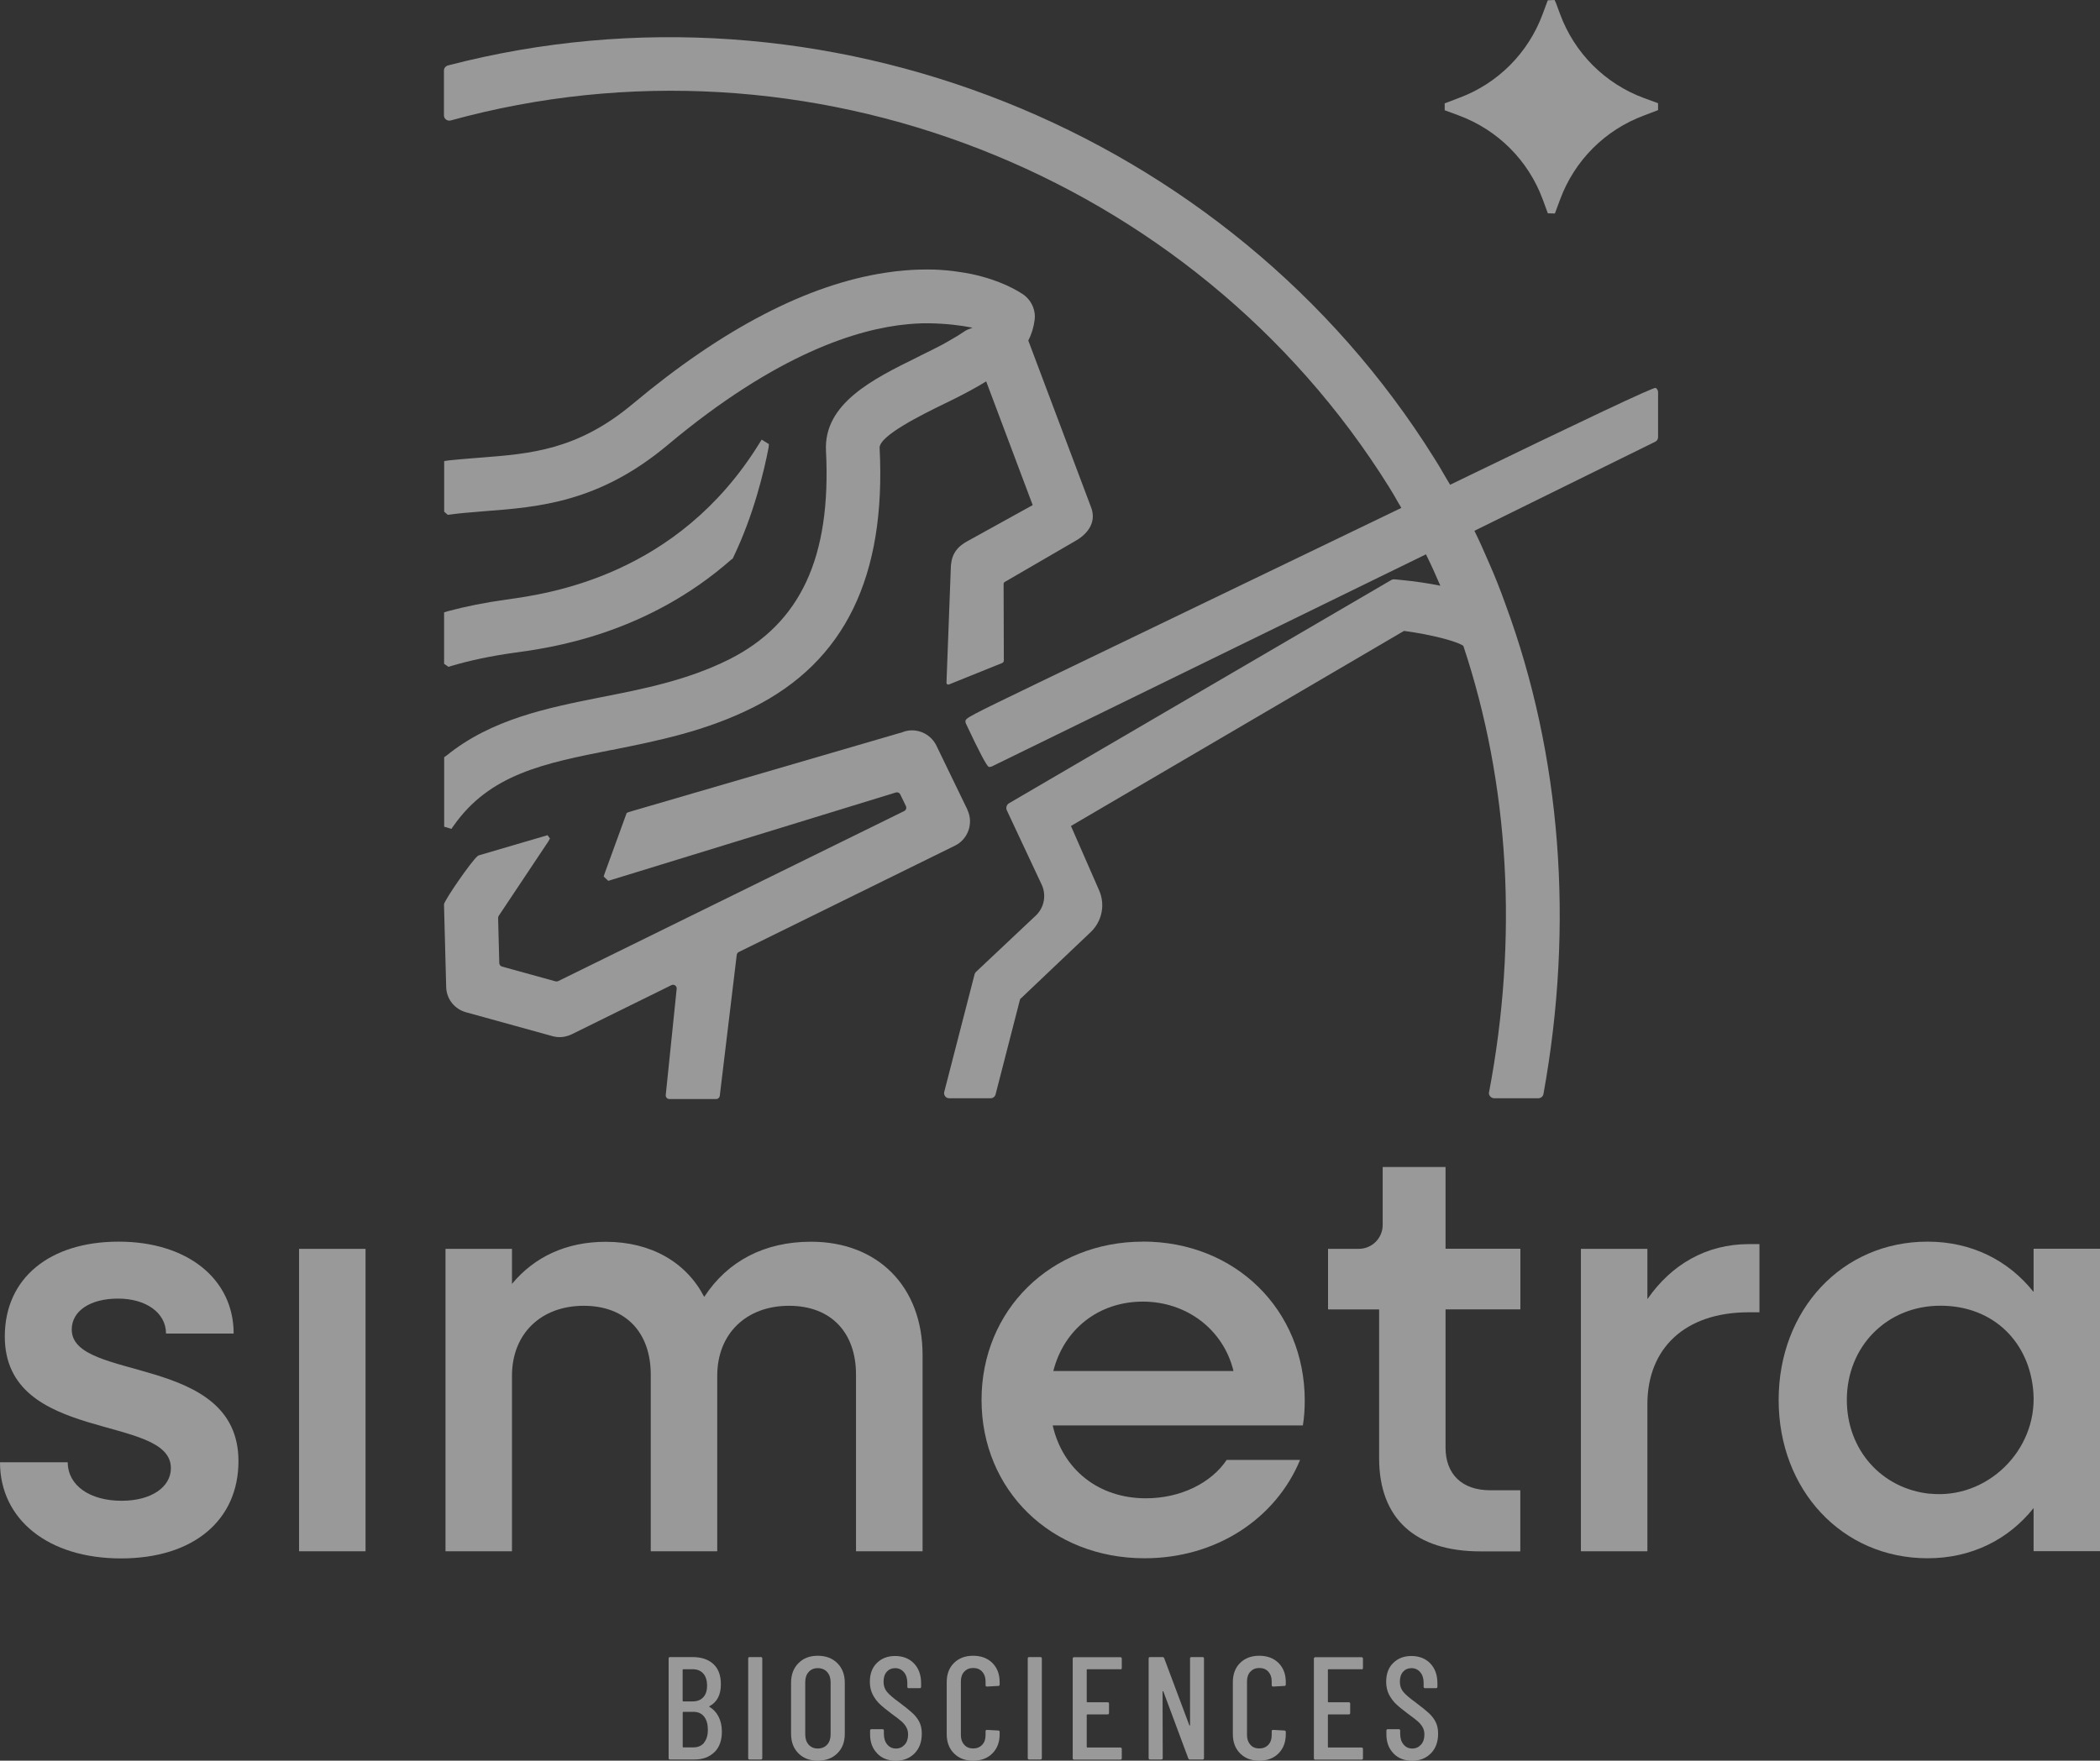 <?xml version="1.0" encoding="UTF-8"?><svg id="Layer_2" xmlns="http://www.w3.org/2000/svg" width="271.33" height="227.55" viewBox="0 0 271.33 227.55"><rect x="0" y="0" width="271.33" height="227.55" fill="#333333" stroke="none"/><g id="Layer_1-2"><g opacity=".5"><path d="M92.3,226.45c-.65.63-1.5.95-2.56.95h-3.16c-.13,0-.19-.06-.19-.19v-12.86c0-.13.06-.19.19-.19h2.89c1.15,0,2.05.3,2.7.9.65.6.97,1.47.97,2.62,0,1.36-.49,2.3-1.46,2.82-.06.04-.07.07-.02.09.5.3.9.72,1.18,1.27.28.54.43,1.19.43,1.93,0,1.15-.32,2.04-.97,2.67ZM88.2,215.8v4.01c0,.05.03.08.08.08h1.21c.59,0,1.05-.18,1.38-.54.33-.36.49-.86.49-1.5s-.16-1.19-.49-1.56c-.33-.37-.79-.56-1.38-.56h-1.21c-.05,0-.08.03-.08.08ZM90.96,225.22c.33-.39.5-.95.5-1.66s-.16-1.3-.49-1.71c-.33-.41-.78-.61-1.36-.61h-1.32c-.05,0-.08.03-.08.08v4.43c0,.05.03.08.08.08h1.31c.58,0,1.04-.2,1.37-.59Z" fill="#fff"/><path d="M96.67,227.21v-12.86c0-.13.06-.19.19-.19h1.44c.13,0,.19.06.19.19v12.86c0,.13-.06.19-.19.19h-1.44c-.13,0-.19-.06-.19-.19Z" fill="#fff"/><path d="M103.16,226.6c-.63-.63-.95-1.47-.95-2.52v-6.6c0-1.05.32-1.89.95-2.53.63-.64,1.46-.96,2.5-.96s1.89.32,2.53.96c.64.64.96,1.48.96,2.53v6.6c0,1.05-.32,1.89-.96,2.52-.64.63-1.48.95-2.53.95s-1.87-.32-2.5-.95ZM106.87,225.48c.3-.33.45-.77.45-1.31v-6.77c0-.54-.15-.98-.45-1.31-.3-.33-.71-.5-1.21-.5s-.89.17-1.18.5c-.3.33-.44.77-.44,1.31v6.77c0,.54.15.98.44,1.31.3.33.69.5,1.18.5s.91-.17,1.21-.5Z" fill="#fff"/><path d="M113.34,226.61c-.61-.62-.92-1.44-.92-2.45v-.49c0-.13.06-.19.19-.19h1.4c.13,0,.19.06.19.19v.4c0,.58.14,1.04.44,1.39.29.35.66.52,1.12.52s.83-.17,1.13-.5c.3-.33.44-.77.44-1.31,0-.37-.08-.69-.24-.96-.16-.28-.37-.53-.62-.75s-.68-.55-1.26-.97c-.64-.48-1.15-.89-1.51-1.23-.37-.34-.67-.75-.93-1.23-.25-.48-.38-1.04-.38-1.68,0-1.02.3-1.83.91-2.43.61-.6,1.39-.9,2.36-.9s1.82.32,2.43.96c.61.64.92,1.49.92,2.54v.47c0,.13-.06.19-.19.19h-1.4c-.13,0-.19-.06-.19-.19v-.51c0-.57-.15-1.03-.44-1.37s-.67-.52-1.13-.52c-.44,0-.8.15-1.08.46s-.42.74-.42,1.3c0,.51.14.93.42,1.28s.81.81,1.61,1.39c.76.57,1.33,1.03,1.71,1.38.38.35.68.74.89,1.16.21.42.31.92.31,1.5,0,1.06-.31,1.91-.93,2.54s-1.43.96-2.42.96-1.8-.31-2.41-.94Z" fill="#fff"/><path d="M123.26,226.61c-.62-.62-.94-1.45-.94-2.49v-6.72c0-1.03.31-1.86.94-2.48.62-.62,1.45-.93,2.47-.93s1.86.31,2.49.93c.62.62.94,1.44.94,2.48v.3c0,.13-.06.19-.19.19l-1.44.08c-.13,0-.19-.06-.19-.19v-.49c0-.52-.15-.93-.44-1.25-.3-.32-.68-.47-1.16-.47s-.86.16-1.15.47-.44.73-.44,1.25v6.96c0,.52.15.93.44,1.25.29.32.67.47,1.15.47s.87-.16,1.16-.47c.3-.31.44-.73.44-1.25v-.49c0-.13.06-.19.19-.19l1.44.08c.13,0,.19.06.19.19v.28c0,1.03-.31,1.86-.94,2.49s-1.45.94-2.49.94-1.84-.31-2.47-.94Z" fill="#fff"/><path d="M132.79,227.21v-12.86c0-.13.06-.19.19-.19h1.44c.13,0,.19.06.19.19v12.86c0,.13-.06.19-.19.19h-1.44c-.13,0-.19-.06-.19-.19Z" fill="#fff"/><path d="M144.75,215.73h-4.26c-.05,0-.08.03-.08.08v4.11c0,.05.03.08.08.08h2.61c.13,0,.19.06.19.19v1.19c0,.13-.06.19-.19.19h-2.61c-.05,0-.08.03-.08.08v4.12c0,.05.03.08.08.08h4.26c.13,0,.19.06.19.19v1.19c0,.13-.06.19-.19.19h-5.96c-.13,0-.19-.06-.19-.19v-12.86c0-.13.06-.19.19-.19h5.96c.13,0,.19.06.19.19v1.19c0,.13-.06.19-.19.19Z" fill="#fff"/><path d="M153.95,214.16h1.42c.13,0,.19.06.19.19v12.86c0,.13-.06.19-.19.19h-1.63c-.1,0-.17-.05-.21-.15l-3.22-8.65s-.03-.03-.06-.03c-.03,0-.04.02-.04.05l.02,8.59c0,.13-.06.19-.19.19h-1.44c-.13,0-.19-.06-.19-.19v-12.86c0-.13.06-.19.19-.19h1.61c.1,0,.17.05.21.15l3.24,8.65s.03.05.06.05c.03,0,.04-.03.04-.07v-8.59c0-.13.06-.19.19-.19Z" fill="#fff"/><path d="M160.23,226.61c-.62-.62-.94-1.45-.94-2.49v-6.72c0-1.03.31-1.86.94-2.48.62-.62,1.45-.93,2.47-.93s1.86.31,2.49.93c.62.62.94,1.44.94,2.48v.3c0,.13-.06.19-.19.19l-1.44.08c-.13,0-.19-.06-.19-.19v-.49c0-.52-.15-.93-.44-1.25-.3-.32-.68-.47-1.16-.47s-.86.16-1.15.47-.44.73-.44,1.25v6.96c0,.52.15.93.44,1.25.29.32.67.47,1.15.47s.87-.16,1.16-.47c.3-.31.44-.73.44-1.25v-.49c0-.13.06-.19.19-.19l1.44.08c.13,0,.19.06.19.19v.28c0,1.03-.31,1.86-.94,2.49s-1.45.94-2.49.94-1.84-.31-2.47-.94Z" fill="#fff"/><path d="M175.91,215.73h-4.26c-.05,0-.08.03-.08.08v4.11c0,.05.03.08.08.08h2.61c.13,0,.19.06.19.19v1.19c0,.13-.06.19-.19.19h-2.61c-.05,0-.08.03-.08.08v4.12c0,.05.03.08.08.08h4.26c.13,0,.19.06.19.19v1.19c0,.13-.06.19-.19.19h-5.96c-.13,0-.19-.06-.19-.19v-12.86c0-.13.06-.19.19-.19h5.96c.13,0,.19.06.19.19v1.19c0,.13-.06.19-.19.19Z" fill="#fff"/><path d="M180.05,226.61c-.61-.62-.92-1.44-.92-2.45v-.49c0-.13.06-.19.19-.19h1.4c.13,0,.19.06.19.19v.4c0,.58.14,1.04.44,1.39.29.35.66.52,1.12.52s.83-.17,1.13-.5c.3-.33.44-.77.44-1.31,0-.37-.08-.69-.24-.96-.16-.28-.37-.53-.62-.75-.26-.22-.68-.55-1.26-.97-.64-.48-1.15-.89-1.51-1.23-.37-.34-.67-.75-.93-1.23-.25-.48-.38-1.04-.38-1.68,0-1.02.3-1.83.91-2.43.61-.6,1.39-.9,2.36-.9s1.82.32,2.43.96c.61.64.92,1.49.92,2.54v.47c0,.13-.06.19-.19.19h-1.4c-.13,0-.19-.06-.19-.19v-.51c0-.57-.15-1.03-.44-1.37s-.67-.52-1.13-.52c-.44,0-.8.15-1.08.46s-.42.74-.42,1.3c0,.51.14.93.42,1.28s.81.81,1.61,1.39c.76.57,1.33,1.03,1.71,1.38.38.35.68.74.89,1.16.21.42.31.92.31,1.5,0,1.06-.31,1.91-.93,2.54s-1.43.96-2.42.96-1.8-.31-2.41-.94Z" fill="#fff"/></g><g opacity=".5"><path d="M9.27,171.82c0-2.38,2.37-3.99,5.98-3.99s6.19,1.83,6.2,4.5c0,.01.01.02.02.02h8.69s.03-.01.03-.03c-.02-7.04-5.99-11.85-14.86-11.85s-14.71,4.68-14.71,12.26c0,13.87,21.46,9.96,21.46,17.01,0,2.45-2.53,4.22-6.36,4.22-4.13,0-6.95-1.98-6.97-4.96,0-.01-.01-.02-.02-.02H.03S0,189,0,189.02c.02,7.34,6.21,12.39,15.63,12.39s15.18-4.98,15.18-12.57c0-13.95-21.54-10.19-21.54-17.01Z" fill="#fff"/><rect x="38.64" y="161.4" width="8.59" height="39.09" rx=".03" ry=".03" fill="#fff"/><path d="M104.79,160.48c-6.04,0-10.78,2.52-13.78,7.1-.01.02-.03.01-.04,0-2.3-4.42-6.82-7.09-12.71-7.09-5.05,0-9.19,1.92-12.11,5.44v-4.5s-.01-.03-.03-.03h-8.53s-.03.01-.03.03v39.03s.01.03.03.03h8.53s.03-.01.03-.03v-22.66c0-5.44,3.76-9.04,9.27-9.04s8.66,3.53,8.66,8.89v22.81s.01.03.03.03h8.53s.03-.01.03-.03v-22.66c0-5.44,3.76-9.04,9.27-9.04s8.66,3.53,8.66,8.89v22.81s.01.03.03.03h8.54s.03-.01.03-.03v-25.34c0-8.81-5.75-14.64-14.41-14.64Z" fill="#fff"/><path d="M147.67,160.47c-11.88,0-20.85,8.82-20.85,20.46s8.97,20.46,21.06,20.46c9.27,0,16.93-5.12,20.08-12.67.02-.02,0-.04-.02-.04h-9.44s-.02,0-.02.02c-1.99,2.95-5.91,4.94-10.43,4.94-6.12,0-10.72-3.72-12.03-9.38,0-.02.02-.04.04-.04h32.26s.02,0,.02-.02c.17-1.01.24-2.12.24-3.19,0-11.73-8.97-20.55-20.91-20.55ZM159.35,177.19h-23.23s-.02-.02-.02-.02c1.39-5.44,5.91-8.95,11.56-8.95s10.4,3.6,11.71,8.95l-.02.02Z" fill="#fff"/><path d="M186.75,150.82h-8.07s-.03.01-.03.03v7.46c0,1.71-1.38,3.09-3.09,3.09h-3.94s-.03.01-.03.03v7.77s.01.03.03.03h6.54s.03.01.03.03v19.21c0,7.74,4.6,12.03,13.1,12.03h5.11s.03-.01.03-.03v-7.84s-.01-.03-.03-.03h-3.88c-3.61,0-5.75-2.07-5.75-5.52v-17.83s.01-.03.03-.03h9.61s.03-.01.03-.03v-7.77s-.01-.03-.03-.03h-9.61s-.03-.01-.03-.03v-10.53s-.01-.03-.03-.03Z" fill="#fff"/><path d="M212.85,167.84v-6.41s-.01-.03-.03-.03h-8.53s-.03.01-.03.03v39.03s.01.03.03.03h8.53s.03-.01.03-.03v-18.98c0-7.2,4.83-11.88,13.1-11.88h1.38v-8.81h-1.38c-5.49,0-10,2.65-13.06,7.06-.01.02-.04.01-.04-.01Z" fill="#fff"/><path d="M271.31,161.39h-8.54l-.02.02v5.5s-.02.04-.04.02c-3.21-4.02-7.94-6.46-13.66-6.46-11.05,0-19.24,8.82-19.24,20.46s8.2,20.46,19.24,20.46c5.72,0,10.45-2.44,13.66-6.44.02-.02.04-.02.04,0v5.5s.02.02.02.02h8.54s.02,0,.02-.02v-39.04s0-.02-.02-.02ZM249.32,193.05c-6.23-.66-10.7-5.69-10.7-12.12,0-6.89,5.14-12.18,12.1-12.18s11.6,4.86,12.01,11.32c.47,7.41-6.02,13.74-13.4,12.97Z" fill="#fff"/></g><path d="M58.23,86.09c2.41-.72,5.15-1.3,8.14-1.72,4.67-.63,17.07-2.32,28.15-12.08l.13-.07.1-.2c2.65-5.51,3.99-11.23,4.55-14.15l.05-.47-.94-.58-.35.56c-10.56,17.04-27.14,19.35-32.63,20.11-2.73.38-5.2.87-7.56,1.5l-.49.15v6.65s.56.39.56.39l.31-.09Z" fill="#fff" opacity=".5"/><path d="M188.5,14.93c5.02,1.86,8.96,5.8,10.82,10.82l.67,1.82.91.02.68-1.83c1.86-5.02,5.8-8.97,10.82-10.83l1.83-.7v-.89s-1.83-.67-1.83-.67c-5.02-1.86-8.96-5.8-10.82-10.82l-.53-1.43-.19-.42-.88.04-.67,1.8c-1.86,5.02-5.8,8.97-10.82,10.82l-1.83.7v.89s1.83.67,1.83.67Z" fill="#fff" opacity=".5"/><path d="M187.35,62.63c-.14-.25-.29-.49-.43-.72-.1-.18-.2-.36-.3-.51-.42-.74-.85-1.47-1.3-2.17C158.78,16.71,106.37-4.17,57.87,8.46c-.11.03-.23.1-.32.19-.12.12-.19.29-.19.46v5.81c0,.26.15.49.37.59.15.08.32.1.49.06,46.05-12.68,95.9,6.78,121.23,47.34.42.67.83,1.36,1.23,2.09.11.17.21.33.32.54l.06.1-46.91,22.61c-9.18,4.43-9.41,4.56-9.41,4.98,0,.1.02.19.06.28q2.6,5.54,2.96,5.6c.13.02.28,0,.4-.06l56.08-27.41c.65,1.31,1.26,2.66,1.86,4.06-1.56-.32-3.27-.57-5.11-.75l-.84-.08c-.13,0-.27.02-.39.09l-49.42,28.87c-.2.12-.32.37-.32.6,0,.09.02.18.05.26l4.56,9.73c.57,1.32.27,2.87-.76,3.87l-7.76,7.31s0,0-.01.01c-.09.08-.15.19-.18.31l-3.92,15.2c-.05.2,0,.41.12.57.12.16.32.25.52.25h5.35c.3,0,.56-.2.64-.49l3.17-12.32,9.17-8.71c1.43-1.41,1.84-3.5,1.05-5.33l-3.65-8.34,43.03-25.21c3.69.49,6.88,1.37,7.67,1.93,5.96,17.91,7.11,37.85,3.3,57.8,0,.36.33.67.69.67h5.7c.32,0,.61-.24.66-.55,3.98-21.92,2.29-43.8-4.9-63.27-.65-1.83-1.38-3.68-2.19-5.5-.6-1.41-1.21-2.76-1.83-4.02l23.36-11.51c.23-.11.37-.34.37-.59v-5.81c0-.23-.12-.44-.31-.56q-.33-.2-26.56,12.52Z" fill="#fff" opacity=".5"/><path d="M58.32,107.13l.28-.4c4.7-6.69,11.65-8.07,20.44-9.81h.05c5.92-1.19,12.05-2.41,18.19-5.48,11.87-5.94,17.22-16.92,16.37-33.55-.08-1.58,5.63-4.37,8.08-5.57l1.75-.86c1.32-.67,2.7-1.4,3.94-2.17l6.01,15.99-8.52,4.71c-1.55.88-2.07,1.98-2.07,3.68l-.55,14.57c0,.17.16.28.32.22l6.87-2.77c.13-.05.21-.17.22-.31l-.03-9.91c0-.11.06-.21.15-.26l9.21-5.35c1.66-.97,2.68-2.52,1.9-4.41l-8.07-21.44c.43-.83.7-1.73.82-2.67.08-.54,0-1.1-.19-1.62-.24-.64-.65-1.19-1.22-1.62-.79-.54-3.01-1.89-6.73-2.68-.54-.11-1.11-.21-1.7-.29-.94-.15-1.97-.24-3.08-.29-1.33-.03-2.56,0-3.75.1-.9.07-1.76.17-2.63.31-10.02,1.52-20.99,7.21-32.6,16.93-7.15,5.99-13.22,6.46-19.65,6.96l-.9.07c-1.06.09-2.14.17-3.25.29l-.59.09v6.54s.47.41.47.41l.3-.04c1.19-.17,2.36-.26,3.6-.36l.94-.08c6.89-.53,14.7-1.13,23.54-8.53,14.16-11.87,24.66-15.04,31.05-15.63.29-.03.58-.05.87-.07.63-.05,1.27-.05,1.89-.05,1.09.02,2.13.08,3.11.19.9.1,1.75.23,2.5.38-.46.16-.83.31-1.1.51-.26.17-.52.35-.8.52l-.27.16c-.13.08-.26.15-.43.25-.43.26-.86.5-1.33.76-.89.47-1.8.92-2.64,1.33l-.61.31c-5.66,2.79-12.07,5.95-11.76,12.07.7,13.76-3.29,22.33-12.53,26.97-5.38,2.68-11.03,3.8-16.49,4.87-6.98,1.39-14.19,2.83-20.01,7.55l-.3.21v8.98s.95.29.95.29Z" fill="#fff" opacity=".5"/><path d="M125.02,104.69l-4.03-8.32c-.8-1.66-2.77-2.41-4.42-1.73l-35.33,10.31-.27.12-2.84,7.8-.13.41.59.56,37.16-11.42c.23-.07.47.04.57.25l.73,1.51c.11.24.02.52-.22.64l-44.71,21.98c-.1.05-.22.06-.34.03l-6.92-1.91c-.2-.06-.34-.24-.35-.45l-.15-5.83c0-.1.03-.2.08-.28l6.4-9.6.22-.39-.31-.43-8.83,2.59-.16.06-.08.08c-.73.58-4.08,5.4-4.31,6.18-.01.04-.01.08,0,.12l.28,10.59c.04,1.54,1.06,2.84,2.55,3.26l11.18,3.09c.85.23,1.64.15,2.47-.23l12.9-6.36c.34-.17.73.11.68.49l-1.41,13.7c-.03.28.19.53.47.53h6.04c.24,0,.44-.18.47-.42l2.19-18.21c.02-.16.12-.3.26-.37l27.96-13.76h0c1.69-.84,2.4-2.92,1.58-4.62Z" fill="#fff" opacity=".5"/></g></svg>